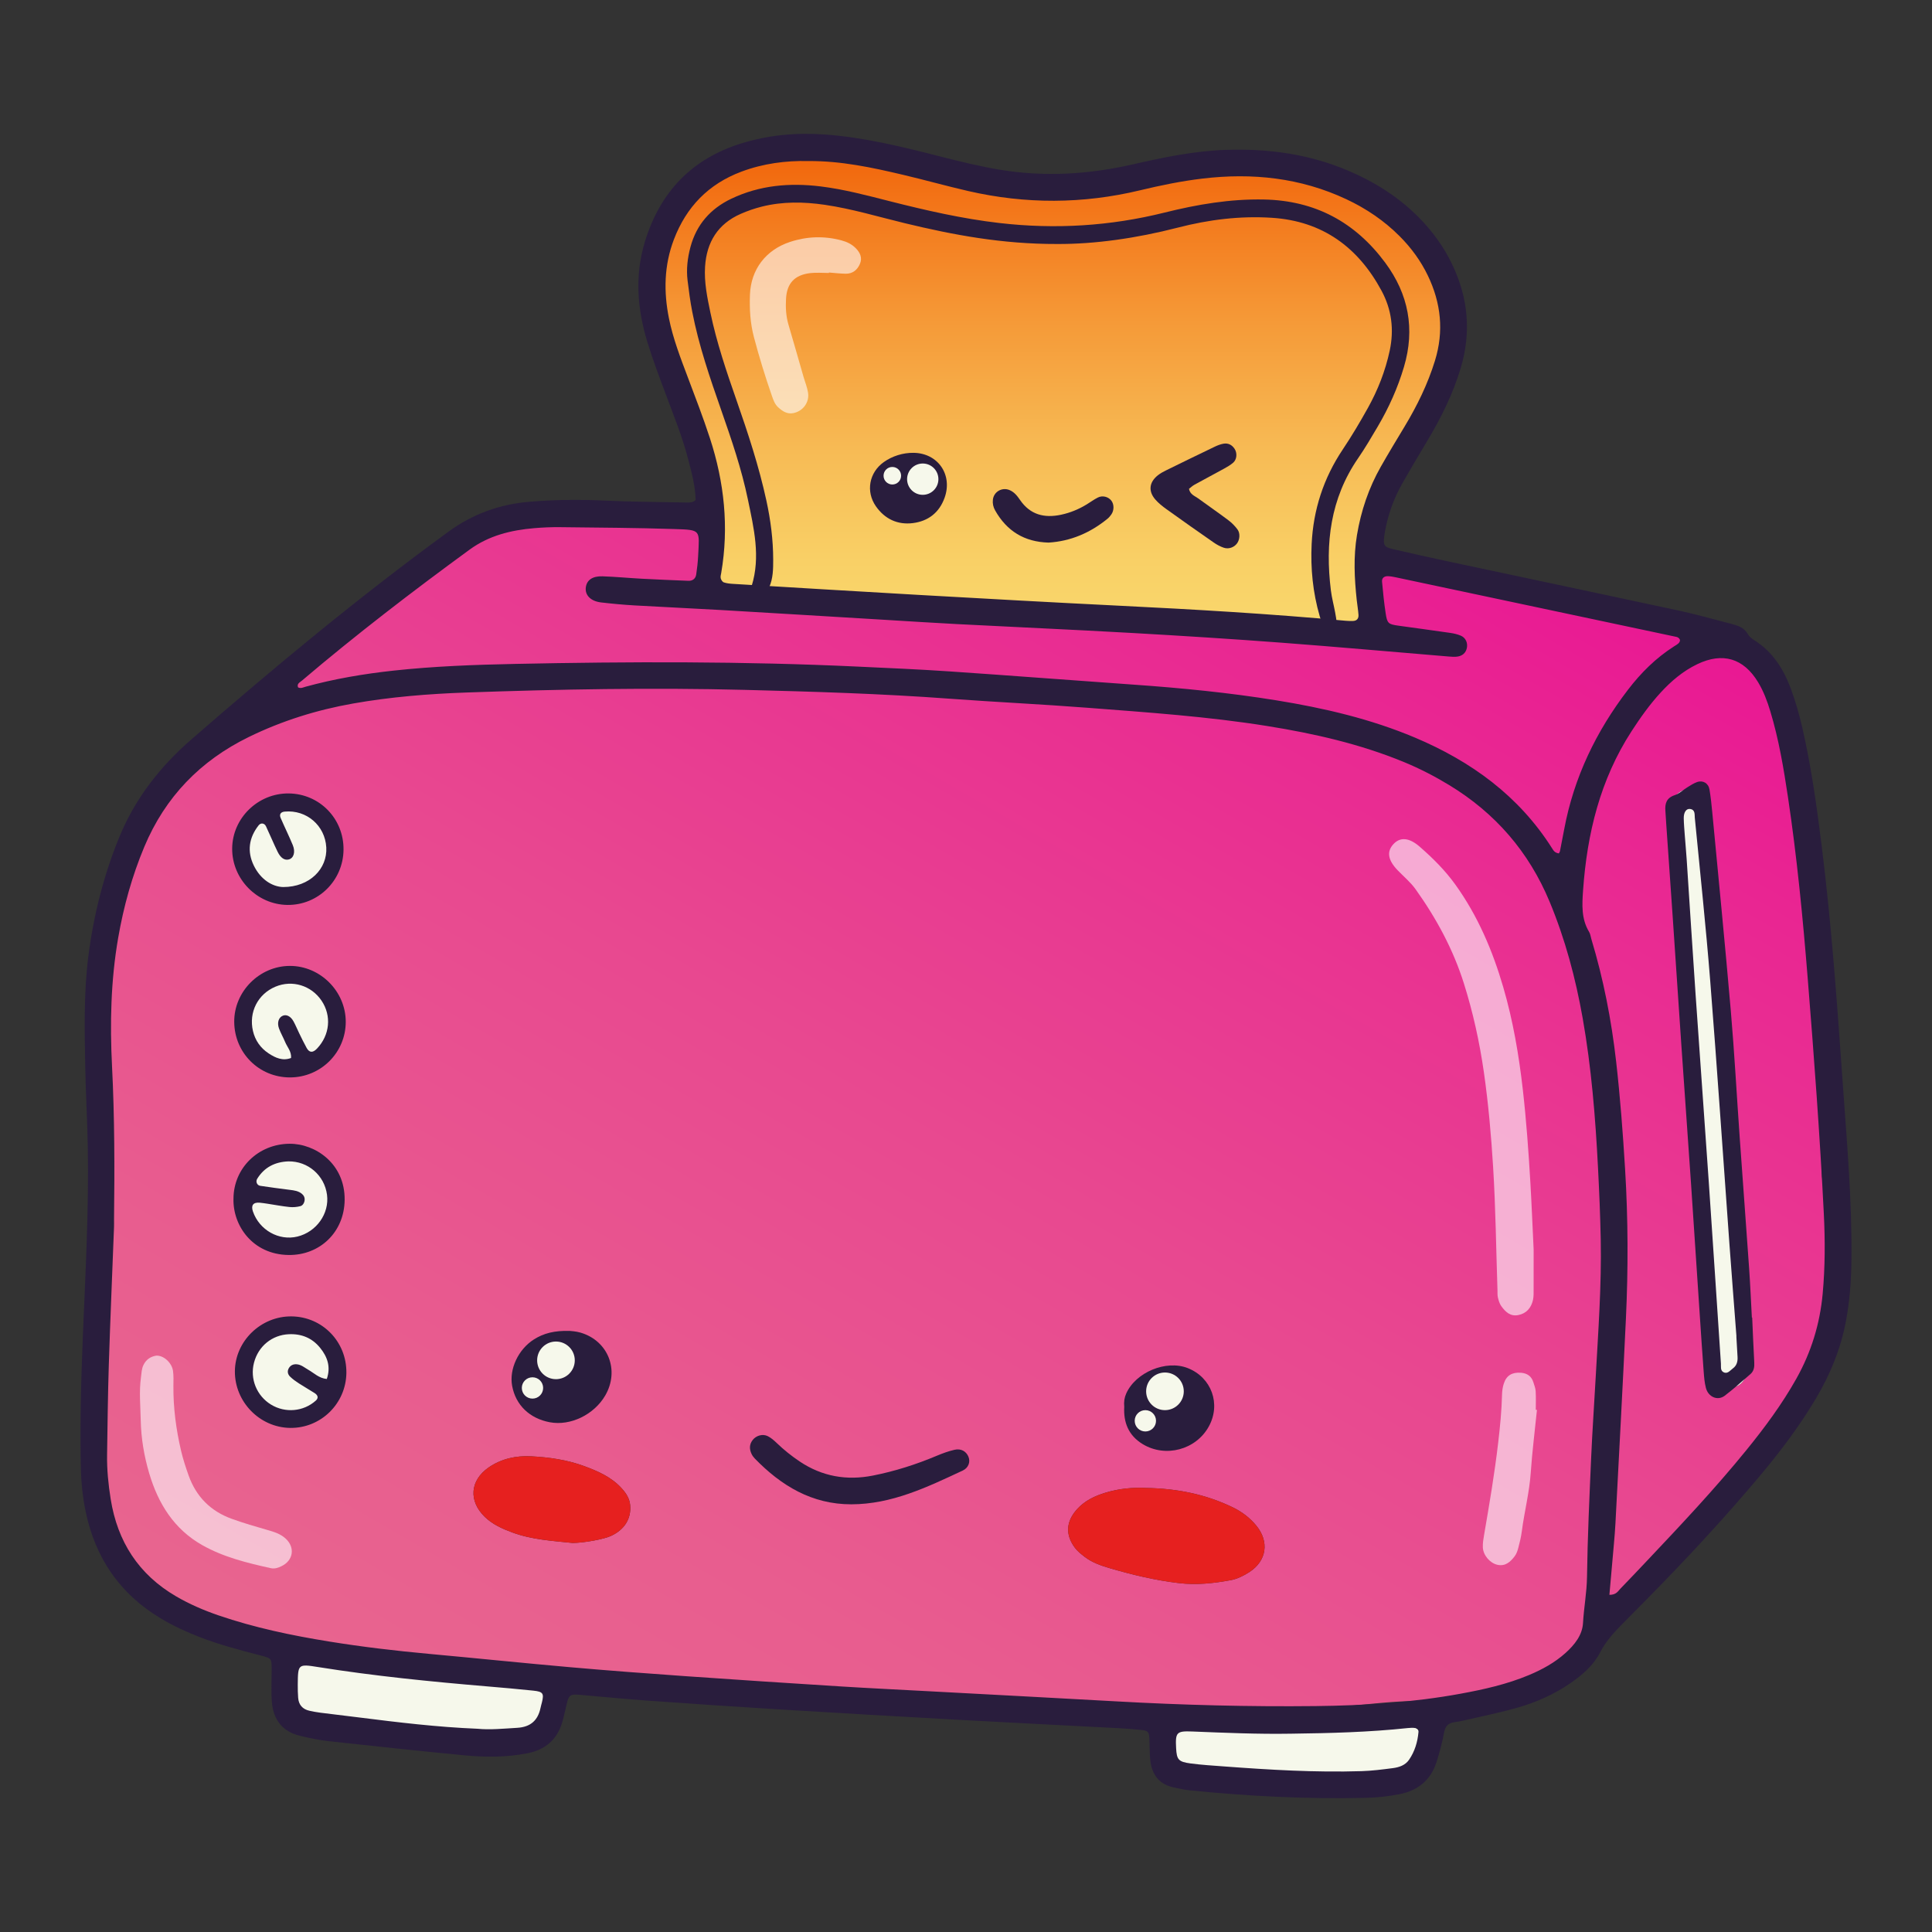 <?xml version="1.0" encoding="utf-8"?>
<!-- Generator: Adobe Illustrator 23.0.3, SVG Export Plug-In . SVG Version: 6.00 Build 0)  -->
<svg version="1.1" id="Layer_1" xmlns="http://www.w3.org/2000/svg" xmlns:xlink="http://www.w3.org/1999/xlink" x="0px" y="0px"
	 viewBox="0 0 1200 1200" enable-background="new 0 0 1200 1200" xml:space="preserve">
<rect x="0" y="0" width="1200" height="1200" fill="#333333" stroke="none"/>
<g>
	<g>
		<g>
			<linearGradient id="SVGID_1_" gradientUnits="userSpaceOnUse" x1="342.171" y1="1137.203" x2="843.655" y2="268.609">
				<stop  offset="2.717173e-07" style="stop-color:#E8658F"/>
				<stop  offset="0.199" style="stop-color:#E85D8F"/>
				<stop  offset="0.501" style="stop-color:#E84890"/>
				<stop  offset="0.868" style="stop-color:#E92692"/>
				<stop  offset="1" style="stop-color:#E91893"/>
			</linearGradient>
			<path fill="url(#SVGID_1_)" d="M853.113,374.756c-0.428-1.884-1.108-3.75-1.243-5.655c-0.702-9.926,6.933-18.077,16.837-17.937
				c2.285,0.032,4.644,0.391,6.828,1.06c21.826,6.685,44.338,10.357,66.57,15.255c31.667,6.976,63.621,12.657,94.976,21.028
				c9.324,2.489,18.565,5.234,27.582,8.776c21.522,8.455,35.73,23.764,43.467,45.35c3.538,9.872,5.671,20.102,6.77,30.472
				c1.18,11.135,1.963,22.336,2.33,33.528c0.849,25.901,3.573,51.607,6.644,77.321c2.472,20.7,4.332,41.474,5.79,62.299
				c1.893,27.039,1.846,54.072,1.918,81.124c0.013,4.738,0.188,8.977,4.483,12.387c3.412,2.709,4.644,7.056,4.761,11.465
				c0.85,31.895-1.044,63.375-14.124,93.165c-9.598,21.858-23.439,40.828-39.635,58.173c-12.663,13.562-25.805,26.694-38.093,40.585
				c-15.39,17.398-31.758,33.81-48.307,50.062c-5.85,5.745-10.927,11.845-14.072,19.598c-4.21,10.38-11.994,18.043-21.115,24.091
				c-15.039,9.972-31.552,15.909-49.697,17.69c-13.111,1.288-26.215,1.646-39.347,1.965c-15.465,0.376-30.788,2.498-46.18,3.743
				c-16.165,1.308-32.289,3.169-48.553,3.39c-38.283,0.52-76.566,0.367-114.822-0.839c-28.955-0.913-57.883-2.809-86.809-4.505
				c-22.365-1.311-44.719-2.865-67.06-4.537c-25.033-1.874-50.044-4.024-75.068-6.014c-12.707-1.01-25.442-1.718-38.127-2.95
				c-17.293-1.68-34.546-3.772-51.824-5.612c-26.877-2.863-53.577-7.432-80.684-8.114c-13.52-0.34-27.077-0.635-40.531-1.879
				c-36.625-3.386-72.526-9.856-107.364-22.542c-32.271-11.751-50.501-34.232-57.237-67.042
				c-2.879-14.022-4.428-28.234-4.472-42.578c-0.026-8.506-0.033-17.013-0.073-25.519c-0.142-29.777,1.605-59.471,3.714-89.158
				c1.314-18.499,1.837-37.061,3.437-55.532c2.508-28.953,2.094-57.93,1.654-86.916c-0.111-7.326-0.961-14.641-1.452-21.962
				c-1.479-22.071-1.417-44.091,4.239-65.651c5.464-20.826,15.471-39.577,28.289-56.733c19.595-26.226,42.949-48.636,70.137-66.948
				c9.287-6.255,18.792-12.186,28.068-18.456c2.851-1.927,5.408-4.353,7.871-6.783c28.524-28.141,60.725-51.387,95.203-71.599
				c12.941-7.586,26.701-11.487,41.965-11.066c25.115,0.692,50.255,0.51,75.384,0.637c3.523,0.018,6.951,0.386,10.235,1.658
				c6.543,2.533,11.362,6.544,11.828,14.163c-0.038,3.055-0.073,6.114-0.108,9.174c-0.82,4.831-1.788,9.643-2.415,14.499
				c-0.523,4.051,0.375,5.37,4.11,7.047c3.816,1.713,7.686,3.244,11.991,1.839c0,0.001-0.208-0.048-0.208-0.048
				c0.767,2.762,3.368,3.113,5.441,3.566c5.633,1.229,11.326,2.361,17.055,2.938c16.878,1.698,33.762,3.461,50.685,4.557
				c31.167,2.019,62.363,3.584,93.547,5.331c15.016,0.841,30.035,1.643,45.05,2.504c24.252,1.391,48.506,2.77,72.753,4.242
				c16.933,1.028,33.851,2.291,50.786,3.284c16.939,0.994,33.889,1.816,50.837,2.644c6.192,0.303,12.338-0.332,18.402-1.579
				c3.263-0.671,4.388-2.642,3.565-5.973c-0.647-2.617-1.334-5.263-3.965-6.735C855.703,381.027,855.061,377.716,853.113,374.756z
				 M1087.207,839.128c0-1.561,0.446-3.624-0.076-5.403c-2.547-8.69-1.95-17.586-2.138-26.439c-0.041-1.927,0.073-3.934-0.413-5.764
				c-3.195-12.013-2.402-24.469-3.665-36.667c-1.302-12.568-4.029-25.161-3.009-37.959c0.06-0.752-0.031-1.596-0.321-2.284
				c-2.182-5.165-1.697-10.618-1.853-16.008c-0.067-2.314,0.25-4.806-0.497-6.9c-2.148-6.019-1.619-12.2-1.795-18.352
				c-0.066-2.318,0.369-4.755-0.199-6.936c-3.266-12.554-1.661-25.347-2.17-38.033c-0.124-3.082,0.28-6.363-0.646-9.197
				c-1.737-5.319-1.427-10.68-1.548-16.065c-0.147-6.566,0.691-13.331-0.629-19.648c-1.528-7.308-1.563-14.536-1.777-21.843
				c-0.057-1.93,0.144-3.929-0.286-5.777c-2.802-12.045-2.183-24.478-4.313-36.603c-1.793-10.209-3.084-20.507-4.887-30.715
				c-0.896-5.069-5.444-8.4-9.879-7.918c-4.488,0.488-8.051,4.362-8.292,9.616c-0.194,4.233-0.673,8.716,0.427,12.686
				c1.904,6.874,1.626,13.757,1.806,20.679c0.12,4.619-0.101,9.213,1.439,13.756c0.841,2.481,0.737,5.327,0.809,8.016
				c0.353,13.087,3.543,25.99,2.535,39.165c-0.058,0.756-0.003,1.595,0.268,2.291c2.467,6.328,1.719,12.952,1.84,19.489
				c0.122,6.569-0.891,13.352,0.413,19.666c2.457,11.903,1.549,23.826,2.028,35.744c0.108,2.684,0.086,5.495,0.889,8.003
				c1.335,4.172,1.469,8.391,1.274,12.613c-0.554,12.013,3.49,23.662,2.674,35.682c-0.05,0.742,0.331,1.504,0.418,2.267
				c1.31,11.44,3.288,22.855,3.723,34.329c0.497,13.098,3.784,25.977,2.735,39.158c-0.06,0.753,0.029,1.595,0.315,2.285
				c2.302,5.554,1.702,11.406,1.793,17.174c0.116,7.343,0.083,14.688,0.131,22.031c0.013,1.931-0.119,3.894,0.176,5.786
				c0.792,5.083,6.376,10.277,10.979,10.423c4.391,0.139,7.519-2.646,9.757-8.364
				C1086.966,848.707,1087.692,844.199,1087.207,839.128z M712.055,924.209c-8.579-0.449-17.015,0.398-25.215,2.863
				c-6.71,2.017-12.977,4.931-17.829,10.285c-6.905,7.62-7.48,15.895-1.285,24.101c1.59,2.106,3.784,3.814,5.895,5.455
				c4.652,3.617,10.128,5.498,15.714,7.135c14.07,4.123,28.235,7.514,42.881,9.243c10.971,1.296,21.582,0.143,32.18-1.813
				c4.053-0.748,8.096-2.761,11.604-5.03c10.817-6.995,12.485-18.917,4.286-28.881c-3.973-4.828-8.882-8.549-14.522-11.292
				C748.801,928.026,730.778,924.52,712.055,924.209z M355.625,958.356c7.37-0.057,19.361-2.326,23.707-4.295
				c8.531-3.864,12.825-10.786,12.078-19.138c-0.366-4.095-2.386-7.248-4.996-10.192c-6.383-7.2-14.874-10.9-23.609-14.124
				c-10.604-3.913-21.784-5.478-32.91-6.065c-9.253-0.488-18.511,1.442-26.443,6.961c-11.568,8.051-12.495,20.76-2.408,30.594
				c4.833,4.711,10.807,7.382,16.978,9.681C330.486,956.42,343.641,957.087,355.625,958.356z M152.421,528.914
				c0,2.857-0.193,5.182,0.033,7.464c1.034,10.433,6.168,15.424,16.738,16.694c2.638,0.317,5.216,1.122,7.829,1.666
				c12.902,2.687,25.825-7.175,28.273-18.14c2.249-10.072,0.457-19.832-6.219-28.276c-5.111-6.464-12.346-10.277-19.89-10.178
				c-8.915,0.117-17.129,4.321-21.951,12.748C153.965,516.606,151.125,522.527,152.421,528.914z M178.677,720.059
				c-1.923,0-3.079-0.021-4.234,0.003c-18.335,0.378-26.806,15.273-23.826,30.669c0.362,1.873,1.343,3.624,1.737,5.495
				c1.96,9.305,6.58,15.453,17.104,15.011c1.099-0.046,2.279,0.401,3.328,0.843c9.023,3.805,16.63,0.041,23.737-4.837
				c6.276-4.308,10.826-9.886,9.347-18.378c-0.26-1.495-0.108-3.079-0.027-4.615c0.301-5.738-1.945-10.429-5.627-14.68
				C194.3,722.737,187.269,718.713,178.677,720.059z M152.473,630.537c0,1.154-0.145,2.33,0.022,3.459
				c1.957,13.237,15.974,29.254,33.464,30.317c4.035,0.245,7.874-1.006,10.096-4.452c3.735-5.794,6.997-11.895,10.402-17.899
				c2.013-3.549,2.124-7.554,1.268-11.257c-3.834-16.597-18.352-26.107-33.045-24.108
				C161.881,608.339,152.502,618.529,152.473,630.537z M152.315,851.356c0.183,3.105-0.156,6.895,1.486,10.611
				c5.52,12.487,22.206,21.106,35.447,17.831c6.341-1.568,11.105-5.422,13.153-11.795c1.399-4.355,2.463-8.859,3.21-13.374
				c1.64-9.915-1.561-17.999-9.286-24.611c-5.383-4.607-11.393-5.769-18.159-5.624C162.74,824.723,152.383,835.109,152.315,851.356z
				"/>
			<linearGradient id="SVGID_2_" gradientUnits="userSpaceOnUse" x1="655.952" y1="393.183" x2="655.952" y2="94.454">
				<stop  offset="4.049120e-07" style="stop-color:#F9D86D"/>
				<stop  offset="0.149" style="stop-color:#F9D066"/>
				<stop  offset="0.377" style="stop-color:#F7BB55"/>
				<stop  offset="0.653" style="stop-color:#F59937"/>
				<stop  offset="0.966" style="stop-color:#F26A0F"/>
				<stop  offset="1" style="stop-color:#F2640A"/>
			</linearGradient>
			<path fill="url(#SVGID_2_)" d="M853.113,374.756c1.948,2.96,2.591,6.271,2.617,9.745c-1.258,5.985-5.745,7.96-11.051,8.356
				c-4.998,0.372-10.056,0.435-15.059,0.143c-20.823-1.218-41.633-2.65-62.451-3.949c-24.289-1.516-48.573-3.137-72.874-4.422
				c-34.724-1.837-69.466-3.352-104.194-5.124c-16.205-0.827-32.429-1.563-48.585-3.004c-22.722-2.026-45.482-3.162-68.266-3.838
				c-7.379-0.219-14.625-0.653-21.675-2.938c0,0,0.208,0.05,0.208,0.048c-7.363-6.19-10.118-14.269-9.913-23.666
				c0.101-4.632-0.28-9.273-0.202-13.906c0.413-24.512-3.368-48.439-9.72-72.042c-3.007-11.172-5.724-22.422-8.603-33.629
				c-0.383-1.491-0.675-3.105-1.469-4.375c-5.486-8.779-7.137-18.642-8.337-28.648c-1.102-9.187-2.3-18.365-3.252-27.568
				c-0.532-5.144,0.244-10.029,4.307-13.853c2.324-2.187,3.379-5.119,4.39-8.056c7.181-20.851,22.077-34.177,42.123-41.851
				c17.499-6.699,35.619-8.848,54.523-7.194c25.883,2.265,50.833,9.2,76.297,13.474c15.209,2.552,30.404,4.962,45.759,6.692
				c20.46,2.305,40.875,1.795,61.326,1.435c6.534-0.115,13.052-1.198,19.574-1.864c2.028-0.207,3.625-1.089,4.57-3.019
				c2.765-5.649,7.65-7.069,13.487-6.979c9.658,0.15,19.319,0.011,28.978,0.106c15.84,0.155,31.681,0.375,47.52,0.627
				c3.468,0.055,6.988,0.034,10.383,0.626c4.759,0.83,9.038,3.033,10.45,8.032c0.969,3.432,3.136,5.058,6.003,6.464
				c5.897,2.892,11.539,6.161,16.899,10.041c13.213,9.565,22.672,21.964,28.867,36.917c1.68,4.054,3.448,7.268,8.306,8.556
				c5.533,1.468,7.47,6.186,7.672,11.68c0.358,9.737-1.429,19.241-3.335,28.684c-2.844,14.088-8.536,27.209-14.411,40.251
				c-9.352,20.765-19.326,41.25-27.13,62.701c-5.564,15.295-9.703,30.892-12.186,46.958c-0.822,5.317-0.55,8.524,7.294,8.34
				C852.34,374.7,852.727,374.739,853.113,374.756z"/>
			<path fill="#F6F8EB" d="M308.437,1079.546c-21.545-0.919-43.078-1.938-64.57-3.896c-10.73-0.977-21.512-1.288-32.213-2.828
				c-7.724-1.112-15.119-3.014-21.921-6.835c-5.514-3.096-9.66-7.379-11.978-13.52c-3.67-9.719,1.485-22.675,14.653-23.527
				c7.625-0.493,15.372-1.764,22.971,0.651c1.078,0.343,2.298,0.434,3.436,0.365c13.944-0.843,27.616,1.988,41.364,3.359
				c23.344,2.328,46.757,4.432,69.754,9.457c4.521,0.988,9.106,1.828,13.093,4.31c7.289,4.537,8.454,9.786,4.07,17.465
				c-0.753,1.319-1.792,2.579-2.149,4.004c-2.068,8.261-8.259,10.656-15.689,10.938
				C322.326,1079.753,315.378,1079.546,308.437,1079.546z"/>
			<path fill="#F6F8EB" d="M803.265,1104.991c-21.309-0.262-37.531,0.318-53.666-2.029c-4.249-0.618-8.42-1.412-12.321-3.028
				c-9.124-3.781-14.647-12.824-13.934-21.99c0.248-3.189,1.287-6.022,3.211-8.532c2.723-3.552,6.516-5.034,10.11-2.499
				c6.388,4.506,13.136,3.532,20.037,2.924c5.375-0.474,10.752-1.256,16.132-1.295c27.035-0.198,54.071-0.144,81.106-0.302
				c6.636-0.039,13.104,0.996,19.456,2.601c7.986,2.017,13.211,7.646,13.672,13.982c0.42,5.77-4.673,12.692-11.684,15.917
				c-2.846,1.308-5.802,2.1-8.952,2.075C843.648,1102.632,820.978,1106.191,803.265,1104.991z"/>
			<path fill="#F6F8EB" d="M438.097,346.389c0.035-3.059,0.071-6.119,0.108-9.174C441.334,340.314,441.022,343.367,438.097,346.389z
				"/>
			<path fill="#F6F8EB" d="M1087.207,839.128c0.484,5.071-0.241,9.58-1.965,13.985c-2.238,5.718-5.366,8.503-9.757,8.364
				c-4.603-0.146-10.187-5.339-10.979-10.423c-0.295-1.892-0.163-3.855-0.176-5.786c-0.048-7.344-0.014-14.689-0.131-22.031
				c-0.092-5.768,0.509-11.62-1.793-17.174c-0.286-0.69-0.375-1.532-0.315-2.285c1.049-13.181-2.237-26.061-2.735-39.158
				c-0.436-11.474-2.413-22.889-3.723-34.329c-0.088-0.763-0.469-1.525-0.418-2.267c0.817-12.021-3.228-23.67-2.674-35.682
				c0.195-4.222,0.061-8.441-1.274-12.613c-0.803-2.508-0.781-5.319-0.889-8.003c-0.479-11.917,0.429-23.841-2.028-35.744
				c-1.303-6.314-0.291-13.096-0.413-19.666c-0.121-6.537,0.627-13.161-1.84-19.489c-0.271-0.695-0.326-1.535-0.268-2.291
				c1.008-13.175-2.183-26.078-2.535-39.165c-0.072-2.688,0.031-5.535-0.809-8.016c-1.539-4.543-1.319-9.137-1.439-13.756
				c-0.18-6.922,0.098-13.804-1.806-20.679c-1.099-3.97-0.621-8.453-0.427-12.686c0.241-5.255,3.804-9.128,8.292-9.616
				c4.435-0.482,8.983,2.849,9.879,7.918c1.803,10.208,3.094,20.506,4.887,30.715c2.13,12.125,1.511,24.558,4.313,36.603
				c0.43,1.848,0.229,3.847,0.286,5.777c0.214,7.307,0.249,14.534,1.777,21.843c1.32,6.317,0.482,13.082,0.629,19.648
				c0.121,5.385-0.189,10.746,1.548,16.065c0.926,2.835,0.522,6.115,0.646,9.197c0.509,12.685-1.097,25.479,2.17,38.033
				c0.568,2.181,0.133,4.618,0.199,6.936c0.177,6.152-0.353,12.333,1.795,18.352c0.747,2.094,0.43,4.587,0.497,6.9
				c0.157,5.39-0.329,10.843,1.853,16.008c0.29,0.687,0.381,1.531,0.321,2.284c-1.021,12.798,1.707,25.391,3.009,37.959
				c1.264,12.198,0.47,24.654,3.665,36.667c0.487,1.83,0.372,3.836,0.413,5.764c0.188,8.853-0.409,17.749,2.138,26.439
				C1087.653,835.504,1087.207,837.567,1087.207,839.128z"/>
			<path fill="#E6201F" d="M712.055,924.209c18.723,0.311,36.746,3.818,53.709,12.067c5.64,2.743,10.549,6.464,14.522,11.292
				c8.2,9.964,6.532,21.885-4.286,28.881c-3.509,2.269-7.551,4.282-11.604,5.03c-10.598,1.956-21.209,3.109-32.18,1.813
				c-14.646-1.729-28.811-5.121-42.881-9.243c-5.587-1.637-11.063-3.518-15.714-7.135c-2.111-1.641-4.305-3.35-5.895-5.455
				c-6.195-8.206-5.62-16.481,1.285-24.101c4.852-5.354,11.119-8.268,17.829-10.285C695.04,924.607,703.476,923.759,712.055,924.209
				z"/>
			<path fill="#E6201F" d="M355.625,958.356c-11.985-1.269-25.14-1.936-37.602-6.577c-6.172-2.298-12.146-4.969-16.978-9.681
				c-10.086-9.834-9.16-22.543,2.408-30.594c7.931-5.52,17.19-7.449,26.443-6.961c11.126,0.587,22.306,2.151,32.91,6.065
				c8.735,3.224,17.226,6.924,23.609,14.124c2.61,2.944,4.63,6.097,4.996,10.192c0.747,8.352-3.546,15.274-12.078,19.138
				C374.986,956.03,362.996,958.299,355.625,958.356z"/>
			<path fill="#F6F8EB" d="M152.421,528.914c-1.296-6.386,1.544-12.308,4.813-18.02c4.822-8.427,13.036-12.631,21.951-12.748
				c7.544-0.099,14.78,3.713,19.89,10.178c6.676,8.444,8.467,18.204,6.219,28.276c-2.448,10.964-15.371,20.826-28.273,18.14
				c-2.613-0.544-5.191-1.349-7.829-1.666c-10.57-1.27-15.704-6.261-16.738-16.694C152.228,534.095,152.421,531.771,152.421,528.914
				z"/>
			<path fill="#F6F8EB" d="M178.677,720.059c8.592-1.346,15.623,2.678,21.54,9.51c3.681,4.251,5.927,8.942,5.627,14.68
				c-0.081,1.536-0.233,3.12,0.027,4.615c1.479,8.491-3.07,14.07-9.347,18.378c-7.108,4.878-14.714,8.642-23.737,4.837
				c-1.048-0.442-2.229-0.889-3.328-0.843c-10.524,0.442-15.144-5.705-17.104-15.011c-0.394-1.871-1.375-3.621-1.737-5.495
				c-2.979-15.396,5.491-30.29,23.826-30.669C175.598,720.039,176.754,720.059,178.677,720.059z"/>
			<path fill="#F6F8EB" d="M152.473,630.537c0.029-12.008,9.408-22.198,22.208-23.939c14.692-1.999,29.211,7.511,33.045,24.108
				c0.855,3.703,0.745,7.709-1.268,11.257c-3.406,6.003-6.667,12.105-10.402,17.899c-2.222,3.447-6.061,4.698-10.096,4.452
				c-17.489-1.063-31.506-17.08-33.464-30.317C152.328,632.867,152.473,631.691,152.473,630.537z"/>
			<path fill="#F6F8EB" d="M152.315,851.356c0.069-16.247,10.425-26.633,25.851-26.963c6.766-0.145,12.776,1.017,18.159,5.624
				c7.725,6.612,10.926,14.696,9.286,24.611c-0.747,4.515-1.81,9.019-3.21,13.374c-2.048,6.373-6.812,10.227-13.153,11.795
				c-13.241,3.275-29.927-5.344-35.447-17.831C152.159,858.251,152.498,854.461,152.315,851.356z"/>
			<path fill="#291D3D" d="M432.063,310.637c-0.133-8.69-2.502-17.225-4.729-25.774c-3.514-13.49-8.735-26.392-13.601-39.422
				c-4.053-10.852-8.182-21.701-11.572-32.768c-6.347-20.716-8.02-41.65-1.529-62.78c9.439-30.726,29.124-51.338,59.955-60.858
				c16.786-5.183,33.977-6.753,51.552-5.507c24.439,1.732,48.04,7.583,71.628,13.603c12.355,3.153,24.718,6.212,37.314,8.294
				c27.864,4.606,55.412,2.887,82.856-3.395c18.827-4.309,37.727-8.23,57.173-8.927c26.238-0.94,51.646,2.5,75.962,12.771
				c16.557,6.994,31.511,16.384,44.207,29.218c8.501,8.594,15.485,18.243,20.716,29.165c9.944,20.762,11.907,42.145,5.294,64.277
				c-4.792,16.04-12.134,30.886-20.711,45.188c-5.365,8.946-10.691,17.919-15.823,27c-4.393,7.773-7.567,16.073-9.563,24.792
				c-0.602,2.63-1.151,5.29-1.463,7.967c-0.591,5.085,0.033,6.295,4.921,7.452c12.027,2.845,24.102,5.5,36.19,8.079
				c47.223,10.074,94.475,20.01,141.676,30.185c10.942,2.359,21.73,5.431,32.576,8.227c4.137,1.067,8.154,2.241,10.521,6.448
				c0.891,1.584,2.578,2.881,4.168,3.886c11.35,7.169,18.052,17.913,22.558,30.064c2.946,7.944,5.282,16.172,7.172,24.437
				c5.519,24.131,8.909,48.626,11.97,73.175c6.076,48.733,9.589,97.7,13.025,146.657c2.597,37.003,5.918,73.994,5.448,111.166
				c-0.157,12.409-1.086,24.727-3.332,36.905c-3.187,17.279-9.73,33.32-18.684,48.414c-10.29,17.346-22.432,33.346-35.382,48.748
				c-22.156,26.352-45.602,51.527-69.765,76.04c-5.428,5.506-10.901,10.968-16.302,16.5c-4.858,4.974-9.364,10.132-12.62,16.452
				c-4.155,8.064-10.928,13.913-18.326,19.029c-10.283,7.111-21.6,12.091-33.54,15.474c-10.019,2.839-20.259,4.9-30.411,7.261
				c-2.632,0.612-5.285,1.206-7.961,1.545c-3.99,0.506-5.967,2.459-6.727,6.578c-1.117,6.061-2.723,12.063-4.563,17.952
				c-3.557,11.383-11.531,17.989-23.148,20.252c-6.838,1.332-13.728,2.101-20.719,2.264c-36.772,0.858-73.422-1.003-109.992-4.718
				c-3.06-0.311-6.072-1.095-9.102-1.683c-9.274-1.8-13.898-7.853-14.906-16.847c-0.515-4.595-0.348-9.264-0.605-13.893
				c-0.213-3.836-0.953-4.614-4.87-5.008c-4.615-0.464-9.241-0.858-13.872-1.102c-33.197-1.752-66.401-3.369-99.593-5.203
				c-37.435-2.068-74.865-4.226-112.287-6.516c-27.39-1.676-54.77-3.54-82.142-5.496c-13.875-0.992-27.721-2.397-41.584-3.569
				c-5.129-0.433-6.178,0.312-7.392,5.085c-1.047,4.117-1.789,8.323-3.038,12.374c-3.267,10.593-10.553,16.728-21.394,18.869
				c-13.033,2.574-26.18,2.553-39.282,1.294c-28.078-2.696-56.128-5.693-84.167-8.774c-6.119-0.672-12.212-1.938-18.196-3.419
				c-10.703-2.648-16.289-10.033-17.178-20.735c-0.542-6.525-0.173-13.128-0.147-19.695c0.031-7.542,0.077-7.597-6.948-9.419
				c-12.716-3.3-25.424-6.617-37.7-11.375c-8.301-3.217-16.358-6.936-24.019-11.496c-25.778-15.344-41.122-38.027-47.015-67.223
				c-1.681-8.328-2.602-16.778-2.804-25.323c-0.657-27.846,0.101-55.663,1.237-83.48c1.593-39.01,3.738-78.011,3.047-117.076
				c-0.294-16.618-1.301-33.224-1.591-49.842c-0.398-22.797-0.962-45.597,1.928-68.331c3.235-25.448,9.424-50.083,19.105-73.834
				c9.84-24.141,25.449-44.069,44.979-61.054c51.648-44.915,104.27-88.613,159.623-128.961
				c15.19-11.072,31.815-17.026,50.367-18.582c15.443-1.296,30.85-1.446,46.334-0.721c16.986,0.795,34.008,0.838,51.014,1.208
				C428.215,312.167,430.161,312.283,432.063,310.637z M70.83,757.436c0,1.546,0.051,3.094-0.008,4.637
				c-1.089,28.581-2.322,57.157-3.242,85.743c-0.597,18.539-0.773,37.093-1.07,55.641c-0.149,9.301,0.779,18.541,2.246,27.707
				c4.217,26.349,17.329,46.768,40.59,60.337c8.377,4.887,17.236,8.706,26.392,11.842c22.365,7.66,45.412,12.474,68.696,16.238
				c20.602,3.331,41.315,5.776,62.101,7.676c29.242,2.674,58.451,5.708,87.701,8.282c23.864,2.1,47.759,3.89,71.657,5.57
				c31.994,2.249,64.001,4.334,96.011,6.345c18.128,1.139,36.273,1.996,54.411,2.974c38.976,2.1,77.955,4.126,116.926,6.313
				c41.308,2.318,82.637,3.387,124.011,2.931c30.194-0.333,60.236-2.233,89.978-7.688c14.452-2.65,28.764-5.852,42.395-11.555
				c8.253-3.453,16.018-7.705,22.715-13.713c5.614-5.036,10.466-11.089,10.889-18.583c0.542-9.595,2.356-19.015,2.489-28.691
				c0.34-24.727,1.502-49.446,2.58-74.157c0.724-16.601,1.897-33.183,2.811-49.776c1.572-28.555,3.693-57.097,3.133-85.722
				c-0.295-15.067-0.95-30.132-1.728-45.183c-1.597-30.886-4.091-61.703-9.484-92.189c-4.383-24.776-10.828-48.996-20.521-72.31
				c-12.905-31.04-33.764-55.114-62.451-72.515c-8.936-5.42-18.183-10.195-27.85-14.19c-27.314-11.288-55.9-17.765-84.945-22.428
				c-37.049-5.948-74.465-8.479-111.826-11.369c-28.51-2.205-57.087-3.519-85.605-5.631c-42.418-3.142-84.912-4.409-127.41-5.487
				c-57.596-1.461-115.182-0.401-172.748,1.643c-23.567,0.837-47.061,2.721-70.323,6.827c-22.572,3.984-44.254,10.74-64.874,20.827
				c-30.049,14.7-51.862,37.201-64.831,68.149c-7.651,18.259-12.889,37.217-16.261,56.685c-4.575,26.415-5.148,53.076-3.797,79.756
				C71.192,694.054,71.211,725.738,70.83,757.436z M502.029,100.032c-13.896-0.312-27.98,1.496-41.565,6.597
				c-20.412,7.665-34.188,21.866-41.909,42.152c-6.109,16.051-6.393,32.466-3.039,49.057c2.534,12.535,7.144,24.434,11.641,36.366
				c4.765,12.644,9.645,25.263,13.828,38.103c8.871,27.227,11.838,55.044,6.99,83.468c-0.194,1.135-0.583,2.365-0.322,3.413
				c0.243,0.977,1.066,2.248,1.925,2.542c1.782,0.611,3.748,0.806,5.653,0.92c38.564,2.319,77.125,4.689,115.697,6.871
				c41.273,2.335,82.549,4.645,123.838,6.675c47.081,2.314,94.128,5.04,141.073,9.373c1.533,0.141,3.086,0.174,4.624,0.114
				c2.375-0.092,3.466-1.605,3.316-3.784c-0.212-3.076-0.759-6.127-1.089-9.196c-1.449-13.462-2.113-26.86,0.146-40.38
				c2.516-15.053,7.283-29.204,14.794-42.427c4.768-8.394,9.778-16.653,14.761-24.923c7.801-12.948,14.402-26.415,18.879-40.919
				c5.646-18.291,3.794-35.847-4.427-52.92c-4.402-9.143-10.316-17.204-17.468-24.383c-9.651-9.688-20.785-17.213-33.146-23.014
				c-28.506-13.375-58.476-16.499-89.404-12.815c-13.052,1.555-25.924,4.197-38.69,7.267c-35.578,8.556-71.186,8.646-106.796,0.456
				c-13.543-3.114-26.934-6.881-40.46-10.073C541.693,104.046,522.432,99.887,502.029,100.032z M999.627,990.581
				c4.275,0.047,5.358-2.306,6.896-3.889c5.657-5.823,11.227-11.73,16.803-17.631c20.977-22.202,41.911-44.446,61.205-68.158
				c11.479-14.107,22.293-28.684,31.218-44.594c9.212-16.421,14.616-33.932,16.342-52.721c1.525-16.609,1.547-33.181,0.713-49.81
				c-2.44-48.649-6.073-97.211-9.974-145.761c-3.034-37.766-6.679-75.454-12.295-112.925c-2.691-17.953-5.691-35.87-10.969-53.311
				c-1.911-6.317-4.197-12.457-7.625-18.112c-8.987-14.827-21.978-18.693-37.715-11.146c-8.841,4.24-16.194,10.493-22.779,17.659
				c-6.819,7.422-12.629,15.605-18.105,24.062c-19.459,30.047-27.579,63.507-30.065,98.715c-0.63,8.92-1.17,17.755,3.754,25.876
				c0.776,1.28,0.936,2.933,1.383,4.413c7.507,24.853,12.457,50.219,15.389,76.003c2.534,22.283,4.216,44.628,5.576,67.012
				c1.878,30.912,1.955,61.828,0.507,92.738c-1.99,42.474-4.309,84.933-6.515,127.397c-0.22,4.244-0.591,8.481-0.957,12.715
				C1001.515,969.486,1000.579,979.855,999.627,990.581z M968.244,530.078c0.331-0.65,0.596-0.977,0.668-1.342
				c0.896-4.545,1.785-9.092,2.636-13.645c6.012-32.184,19.81-60.813,39.623-86.682c8.051-10.512,17.332-19.74,28.557-26.895
				c0.978-0.623,2.016-1.195,2.854-1.975c0.495-0.461,0.933-1.308,0.881-1.938c-0.049-0.589-0.676-1.286-1.235-1.636
				c-0.623-0.39-1.45-0.477-2.201-0.637c-57.803-12.281-115.607-24.558-173.414-36.818c-1.508-0.32-3.052-0.585-4.587-0.628
				c-2.253-0.063-3.825,1.13-3.613,3.435c0.6,6.536,1.254,13.078,2.238,19.565c0.964,6.356,1.66,6.856,7.949,7.739
				c10.712,1.505,21.437,2.919,32.142,4.477c2.262,0.329,4.568,0.858,6.656,1.754c2.992,1.284,4.386,4.576,3.676,7.728
				c-0.672,2.984-2.716,4.695-5.565,5.196c-1.854,0.326-3.827,0.156-5.729-0.001c-34.661-2.87-69.302-5.993-103.983-8.6
				c-30.83-2.317-61.69-4.276-92.559-6.017c-36.275-2.046-72.574-3.651-108.859-5.523c-14.281-0.737-28.552-1.677-42.828-2.532
				c-34.722-2.08-69.441-4.209-104.167-6.23c-17.75-1.033-35.515-1.804-53.264-2.836c-6.942-0.403-13.88-1.043-20.787-1.855
				c-6.502-0.765-10.116-4.558-9.463-9.403c0.604-4.476,4.117-7.031,10.42-6.816c8.108,0.276,16.198,1.062,24.302,1.494
				c9.646,0.514,19.299,0.916,28.951,1.297c2.669,0.105,4.493-1.318,4.887-3.933c0.574-3.811,1.012-7.661,1.199-11.51
				c0.794-16.334,2.09-16.155-14.839-16.713c-23.564-0.777-47.152-0.886-70.731-1.16c-5.405-0.063-10.833,0.156-16.219,0.617
				c-14.427,1.233-28.14,4.556-40.156,13.331c-35.6,25.997-70.545,52.823-104.149,81.37c-1.264,1.074-3.339,1.925-2.388,4.204
				c1.728,0.859,3.131,0.003,4.587-0.397c17.928-4.926,36.204-8.011,54.657-10.019c24.999-2.721,50.13-3.643,75.237-4.164
				c71.123-1.478,142.251-1.672,213.342,1.67c18.918,0.889,37.846,1.687,56.74,2.97c38.172,2.591,76.319,5.547,114.485,8.234
				c29.696,2.091,59.304,4.99,88.693,9.76c29.429,4.776,58.399,11.494,85.969,23.128c34.961,14.752,64.61,36.237,85.218,68.833
				C964.893,528.264,965.593,529.656,968.244,530.078z M296.563,1073.76c7.803,0.772,16.267-0.076,24.76-0.585
				c8.181-0.491,12.801-4.582,14.426-12.428c0.235-1.134,0.574-2.246,0.854-3.372c1.377-5.533,0.683-6.658-5.32-7.286
				c-9.607-1.006-19.232-1.849-28.857-2.661c-35.04-2.955-70.016-6.441-104.763-11.979c-12.558-2.001-12.596-1.88-12.719,10.947
				c-0.026,2.702,0.043,5.413,0.242,8.107c0.324,4.381,2.715,7.118,7.002,8.078c2.257,0.505,4.543,0.922,6.837,1.214
				c8.048,1.025,16.108,1.951,24.157,2.964C247.338,1069.802,271.503,1072.732,296.563,1073.76z M801.744,1076.829
				c-20.449,0.343-40.865-0.556-61.286-1.371c-9.7-0.387-10.478,0.571-9.952,10.358c0.381,7.089,1.437,8.485,8.895,9.478
				c6.87,0.915,13.811,1.335,20.73,1.852c28.458,2.127,56.938,3.83,85.494,2.945c6.534-0.203,13.064-1.036,19.557-1.884
				c3.856-0.503,7.669-1.779,9.999-5.172c3.551-5.169,5.321-11.055,5.871-17.283c0.111-1.258-0.837-2.244-1.974-2.426
				c-1.495-0.238-3.073-0.168-4.591-0.006C850.305,1075.902,826.03,1076.52,801.744,1076.829z"/>
			<path fill="#291D3D" d="M353.883,826.647c0.644,0.097,3.792,0.213,6.72,1.076c17.208,5.068,24.371,23.475,15.317,39.047
				c-6.935,11.927-21.608,19.016-34.402,16.62c-12.609-2.361-21.224-10.679-23.421-22.613c-1.909-10.371,3.778-22.63,13.5-28.816
				C337.629,828.124,344.29,826.389,353.883,826.647z"/>
			<path fill="#291D3D" d="M698.294,873.837c-0.303-3.172,0.093-5.757,1.228-8.31c5.872-13.205,24.773-21.052,38.184-15.783
				c14.836,5.83,20.787,22.351,13.081,36.315c-7.977,14.455-26.887,19.484-41.029,10.919
				C700.856,891.587,697.755,883.372,698.294,873.837z"/>
			<path fill="#291D3D" d="M528.725,934.36c-24.487-0.001-43.503-11.544-59.947-28.477c-0.796-0.82-1.494-1.809-1.981-2.841
				c-1.417-3.005-1.415-5.956,0.743-8.69c2.152-2.726,6.213-3.923,9.384-2.306c2.008,1.024,3.81,2.587,5.452,4.17
				c4.465,4.305,9.267,8.155,14.422,11.599c13.915,9.296,29.141,11.901,45.39,8.69c13.668-2.7,26.891-6.922,39.742-12.334
				c3.54-1.491,7.204-2.822,10.937-3.684c3.988-0.921,7.167,0.899,8.595,4.177c1.389,3.187,0.222,6.994-3.521,8.741
				C575.886,923.692,553.904,934.328,528.725,934.36z"/>
			<path fill="#291D3D" d="M567.388,281.26c15.196,0.145,24.49,13.629,19.289,27.991c-3.349,9.247-10.229,14.47-19.67,15.656
				c-9.49,1.192-17.429-2.53-22.952-10.422c-6.445-9.208-4.19-21.058,4.907-27.493C554.277,283.232,560.818,281.197,567.388,281.26z
				"/>
			<path fill="#291D3D" d="M738.499,303.628c0.688,3.545,3.568,4.37,5.68,5.912c6.242,4.558,12.612,8.943,18.788,13.586
				c2.128,1.6,4.08,3.58,5.667,5.717c1.804,2.43,1.415,6.416-0.33,8.73c-1.848,2.45-5.193,3.682-8.282,2.603
				c-2.149-0.75-4.236-1.874-6.111-3.177c-9.841-6.834-19.64-13.729-29.372-20.716c-2.495-1.792-4.973-3.754-6.972-6.06
				c-4.49-5.18-3.776-10.816,1.692-15.078c1.51-1.177,3.236-2.119,4.962-2.968c10.058-4.942,20.132-9.851,30.236-14.698
				c1.73-0.83,3.585-1.549,5.461-1.888c2.925-0.528,5.304,0.739,6.914,3.191c1.717,2.615,1.434,6.546-0.837,8.555
				c-1.708,1.51-3.76,2.676-5.773,3.789c-6.088,3.363-12.25,6.592-18.338,9.955C740.612,301.783,739.536,302.836,738.499,303.628z"
				/>
			<path fill="#291D3D" d="M651.302,337.015c-15.054-0.404-25.955-7.153-33.204-19.979c-1.181-2.09-1.664-4.277-1.398-6.66
				c0.554-4.961,5.67-7.894,10.265-6.009c3.05,1.251,4.88,3.665,6.637,6.219c6.285,9.135,15.006,11.339,25.412,9.129
				c5.739-1.219,11.031-3.416,16.007-6.453c2.299-1.403,4.483-3.024,6.877-4.234c2.886-1.458,6.442-0.517,8.332,1.866
				c1.802,2.272,1.848,6.104,0.022,8.658c-0.668,0.934-1.412,1.865-2.293,2.588C677.214,330.948,665.02,336.171,651.302,337.015z"/>
			<path fill="#291D3D" d="M656.779,151.551c-34.355,0.097-64.679-5.647-94.803-12.927c-16.517-3.992-32.815-8.952-49.683-11.415
				c-13.119-1.916-26.216-2.115-39.155,1.136c-4.47,1.123-8.895,2.652-13.113,4.511c-14.155,6.238-21.116,17.54-22.093,32.704
				c-0.628,9.747,1.358,19.247,3.338,28.708c3.887,18.579,9.969,36.512,16.212,54.392c7.136,20.437,13.903,40.978,18.52,62.169
				c2.643,12.131,4.232,24.373,4.247,36.789c0.007,5.795-0.058,11.647-2.461,17.092c-0.758,1.717-1.768,3.431-3.053,4.774
				c-1.036,1.083-2.685,1.474-4.306,0.921c-1.983-0.677-3.248-2.027-3.622-4.092c-0.134-0.739-0.176-1.583,0.044-2.284
				c5.707-18.21,1.361-36.043-2.314-53.793c-3.923-18.948-10.19-37.247-16.571-55.497c-7.015-20.064-13.942-40.172-17.99-61.105
				c-1.246-6.442-2.116-12.966-2.908-19.483c-0.85-6.993-0.015-13.943,1.788-20.695c3.717-13.919,12.399-23.826,25.329-30
				c17.668-8.436,36.323-10.021,55.494-7.677c14.619,1.788,28.808,5.6,43.041,9.21c22.481,5.702,45.05,10.874,68.156,13.538
				c34.561,3.985,68.69,1.922,102.423-6.488c20.324-5.067,40.771-8.564,61.866-8.126c31.682,0.658,56.536,14.034,75.21,39.224
				c14.513,19.577,18.646,41.134,11.659,64.74c-3.868,13.069-9.39,25.352-16.281,37.046c-3.924,6.659-7.832,13.354-12.213,19.712
				c-17.235,25.011-20.515,52.837-16.895,82.08c0.568,4.586,1.795,9.089,2.641,13.644c0.421,2.269,0.841,4.562,0.949,6.859
				c0.1,2.137-1.127,3.739-3.212,4.225c-2.091,0.488-3.897-0.556-4.847-2.326c-1.083-2.018-1.848-4.243-2.49-6.454
				c-4.245-14.617-5.717-29.558-4.992-44.731c1.02-21.351,7.373-40.902,19.301-58.73c5.582-8.343,10.722-17.009,15.61-25.781
				c6.23-11.18,10.86-23,13.571-35.609c2.813-13.085,1.2-25.575-5.015-37.133c-14.561-27.079-36.639-43.335-68.044-45.399
				c-19.873-1.306-39.352,1.141-58.567,6.101C705.977,147.981,680.029,151.659,656.779,151.551z"/>
			<path fill="#291D3D" d="M1088.316,818.362c0.415,9.259,0.764,18.523,1.285,27.776c0.161,2.855-0.145,5.421-2.405,7.361
				c-5.272,4.525-10.418,9.226-15.947,13.416c-4.353,3.299-10.183,0.828-11.67-4.825c-0.877-3.332-1.145-6.856-1.405-10.314
				c-0.868-11.555-1.624-23.118-2.396-34.68c-1.825-27.364-3.594-54.731-5.462-82.092c-1.973-28.901-4.062-57.793-6.05-86.693
				c-1.803-26.203-3.521-52.413-5.308-78.618c-1.314-19.267-2.68-38.531-4.018-57.796c-0.187-2.698-0.305-5.401-0.523-8.096
				c-0.376-4.656,0.595-8.206,5.782-9.905c2.824-0.925,5.171-3.258,7.794-4.857c1.959-1.194,3.913-2.515,6.049-3.27
				c3.711-1.312,7.106,0.706,7.756,4.622c0.759,4.567,1.254,9.186,1.69,13.798c3.894,41.14,7.981,82.263,11.533,123.433
				c2.257,26.164,3.669,52.401,5.523,78.601c1.936,27.355,3.993,54.701,5.901,82.058c0.698,10.019,1.119,20.057,1.667,30.087
				C1088.181,818.367,1088.248,818.364,1088.316,818.362z M1078.483,830.079c0.019-0.001,0.037-0.003,0.056-0.004
				c-1.466-19.253-2.985-38.501-4.388-57.759c-3.957-54.308-7.596-108.641-11.895-162.921c-2.682-33.87-6.314-67.664-9.582-101.487
				c-0.203-2.102,0.35-4.93-2.872-5.438c-2.382-0.375-4.069,2.003-3.996,5.793c0.066,3.472,0.373,6.941,0.63,10.407
				c0.371,5.007,0.851,10.005,1.183,15.014c1.866,28.131,3.63,56.27,5.566,84.397c2.678,38.914,5.537,77.815,8.209,116.729
				c2.566,37.374,4.988,74.757,7.5,112.135c0.124,1.841-0.436,4.167,1.438,5.26c2.599,1.517,4.189-0.953,5.964-2.238
				c2.421-1.753,3.094-4.301,2.923-7.162C1078.965,838.563,1078.727,834.321,1078.483,830.079z"/>
			<path fill="#291D3D" d="M145.022,744.577c0.04-19.143,15.468-34.047,34.829-34.169c16.052-0.102,34.449,12.397,34.217,34.844
				c-0.209,20.197-15.552,34.526-34.887,34.241C156.796,779.163,144.567,761.076,145.022,744.577z M179.101,721.355
				c-8.276,0.324-14.9,3.612-19.344,10.795c-1.077,1.74-0.169,4.073,1.875,4.381c6.108,0.919,12.232,1.742,18.361,2.504
				c2.713,0.337,5.407,0.68,7.567,2.511c1.21,1.026,1.855,2.403,1.619,4.093c-0.234,1.676-1.215,3.158-2.609,3.522
				c-2.178,0.57-4.574,0.769-6.816,0.535c-4.602-0.48-9.162-1.359-13.742-2.057c-1.528-0.233-3.058-0.462-4.595-0.611
				c-4.102-0.396-5.652,1.575-4.32,5.443c3.97,11.533,16.123,18.392,27.62,15.587c11.856-2.892,19.928-14.281,18.397-25.958
				C201.528,730.005,191.272,721.145,179.101,721.355z"/>
			<path fill="#291D3D" d="M179.287,492.821c19.181,0.18,34.287,15.675,34.081,34.96c-0.205,19.199-15.775,34.515-34.856,34.289
				c-18.909-0.224-34.457-16.127-34.303-35.084C144.363,508.124,160.257,492.643,179.287,492.821z M175.884,550.959
				c16.54,0.003,27.515-11.386,26.777-24.617c-0.758-13.589-12.269-23.499-25.837-22.244c-2.424,0.224-3.485,1.679-2.522,3.907
				c2.449,5.667,5.194,11.208,7.551,16.911c1.779,4.304,0.555,8.097-2.449,8.897c-2.58,0.688-5.047-0.81-6.989-4.794
				c-2.534-5.197-4.735-10.556-7.204-15.786c-0.978-2.073-3.249-2.296-4.574-0.607c-6.042,7.7-7.27,16.166-3.013,24.94
				C161.854,546.284,169.138,550.783,175.884,550.959z"/>
			<path fill="#291D3D" d="M180.125,669.205c-19.209,0.008-34.501-15.217-34.643-34.493c-0.139-18.827,15.666-34.729,34.556-34.767
				c18.859-0.038,34.688,15.784,34.71,34.695C214.77,653.729,199.277,669.196,180.125,669.205z M180.797,657.13
				c0.279-4.13-2.395-6.75-3.684-9.894c-1.17-2.853-2.759-5.543-3.817-8.432c-1.345-3.672-0.189-6.94,2.45-7.961
				c2.227-0.862,4.785,0.38,6.512,3.469c1.317,2.355,2.313,4.887,3.506,7.314c1.533,3.119,3.02,6.267,4.714,9.298
				c1.688,3.018,3.841,3.085,6.391,0.404c8.025-8.437,9.17-20.397,2.851-29.792c-6.364-9.462-18.207-13.06-28.621-8.696
				c-10.922,4.576-16.706,15.847-13.983,27.521c1.374,5.891,4.691,10.595,9.727,13.919
				C171.075,657.073,175.572,659.119,180.797,657.13z"/>
			<path fill="#291D3D" d="M215.144,852.695c-0.222,19.141-15.904,34.48-34.972,34.204c-18.872-0.272-34.406-16.211-34.279-35.172
				c0.126-18.763,16.207-34.324,35.231-34.093C200.295,817.868,215.367,833.401,215.144,852.695z M202.979,856.51
				c2.609-7.561,0.365-13.808-4.195-19.408c-4.951-6.08-11.529-8.742-19.371-8.395c-10.432,0.461-18.975,7.407-21.657,17.705
				c-2.605,9.999,1.671,20.539,10.54,25.981c8.847,5.429,20.206,4.422,27.875-2.472c1.669-1.5,1.468-3.223-0.744-4.647
				c-3.237-2.084-6.607-3.961-9.833-6.062c-1.918-1.249-3.822-2.599-5.446-4.195c-1.444-1.419-1.871-3.35-0.729-5.267
				c1.092-1.832,2.84-2.533,4.885-2.371c2.824,0.223,4.902,2.104,7.227,3.436C195.121,852.872,198.166,856.073,202.979,856.51z"/>
			<path opacity="0.6" fill="#FFFEFF" d="M952.574,776.18c0,8.119,0.025,16.239-0.016,24.358c-0.012,2.314,0.108,4.701-0.399,6.925
				c-1.115,4.885-4.025,8.345-9.152,9.358c-4.962,0.98-8.036-2.065-10.568-5.617c-1.073-1.505-1.621-3.472-2.066-5.312
				c-0.357-1.475-0.214-3.073-0.265-4.618c-0.845-25.481-1.137-50.996-2.706-76.432c-1.21-19.615-2.927-39.219-5.721-58.739
				c-2.693-18.813-6.745-37.218-12.437-55.294c-6.677-21.201-17.157-40.513-30.027-58.518c-3.114-4.356-7.393-7.88-11.14-11.783
				c-6.003-6.253-6.876-11.496-2.677-16.12c4.129-4.547,9.696-4.328,16.377,1.49c8.159,7.104,15.831,14.732,22.191,23.589
				c13.926,19.394,23.12,40.996,29.752,63.76c6.061,20.803,9.688,42.063,12.138,63.603c2.183,19.198,3.551,38.409,4.684,57.69
				C951.357,748.409,951.899,762.285,952.574,776.18z"/>
			<path opacity="0.6" fill="#FFFEFF" d="M97.042,842.013c4.555-0.249,9.707,4.378,10.425,9.531c0.423,3.04,0.262,6.173,0.236,9.263
				c-0.113,13.588,1.659,26.966,4.73,40.161c1.222,5.25,2.921,10.411,4.73,15.497c4.687,13.177,13.735,22.217,26.857,26.935
				c7.262,2.611,14.69,4.785,22.113,6.912c4.129,1.183,8.131,2.389,11.368,5.411c5.873,5.483,4.705,13.473-2.584,17.023
				c-2.096,1.021-4.301,1.817-6.703,1.283c-14.736-3.271-29.435-6.856-42.671-14.363c-17.455-9.9-27.299-25.751-32.859-44.52
				c-3.189-10.764-5.04-21.725-5.277-33.066c-0.185-8.847-1.074-17.652,0.134-26.498c0.365-2.677,0.364-5.361,1.62-7.874
				C90.873,844.285,93.661,842.55,97.042,842.013z"/>
			<path opacity="0.6" fill="#FFFEFF" d="M514.871,169.554c-3.862,0-7.768-0.374-11.577,0.073
				c-9.729,1.143-14.536,6.264-15.079,15.925c-0.304,5.402-0.052,10.797,1.513,16.083c3.178,10.734,6.208,21.512,9.31,32.269
				c0.962,3.336,2.334,6.602,2.862,10.003c0.938,6.049-3.233,11.573-9.25,12.709c-3.796,0.717-6.682-1.227-9.315-3.636
				c-2.074-1.898-2.963-4.42-3.865-7.009c-4.192-12.043-7.929-24.209-11.191-36.546c-2.31-8.736-2.809-17.53-2.472-26.432
				c0.592-15.656,9.863-27.794,24.893-32.735c10.546-3.467,21.187-3.821,31.954-0.954c3.461,0.921,6.503,2.398,8.994,4.976
				c2.604,2.695,4.025,5.844,2.526,9.478c-1.586,3.843-4.531,6.318-8.901,6.251c-3.47-0.052-6.934-0.48-10.401-0.741
				C514.871,169.362,514.871,169.458,514.871,169.554z"/>
			<path opacity="0.6" fill="#FFFEFF" d="M954.631,875.697c-1.318,13.005-2.962,25.988-3.859,39.023
				c-0.849,12.353-3.978,24.303-5.563,36.513c-0.445,3.425-1.271,6.816-2.156,10.161c-0.483,1.826-1.149,3.755-2.27,5.229
				c-2.633,3.463-5.769,6.397-10.7,5.298c-4.622-1.03-8.821-5.852-9.059-10.783c-0.128-2.648,0.353-5.358,0.807-7.997
				c3.259-18.958,6.487-37.908,8.716-57.038c1.162-9.966,2.163-19.891,2.39-29.914c0.052-2.275,0.393-4.629,1.091-6.787
				c1.656-5.116,5.161-7.185,10.669-6.759c3.861,0.299,6.529,2.136,7.699,5.89c0.573,1.838,1.328,3.7,1.438,5.584
				c0.224,3.836,0.067,7.695,0.067,11.544C954.146,875.673,954.388,875.685,954.631,875.697z"/>
		</g>
	</g>
	<circle fill="#F6F8EB" cx="345.318" cy="844.94" r="11.689"/>
	<circle fill="#F6F8EB" cx="723.576" cy="864.18" r="11.689"/>
	<circle fill="#F6F8EB" cx="330.733" cy="862.077" r="6.62"/>
	<circle fill="#F6F8EB" cx="711.404" cy="882.49" r="6.62"/>
	<circle fill="#F6F8EB" cx="573.135" cy="297.621" r="9.724"/>
	<circle fill="#F6F8EB" cx="554.239" cy="295.483" r="5.448"/>
</g>
</svg>
